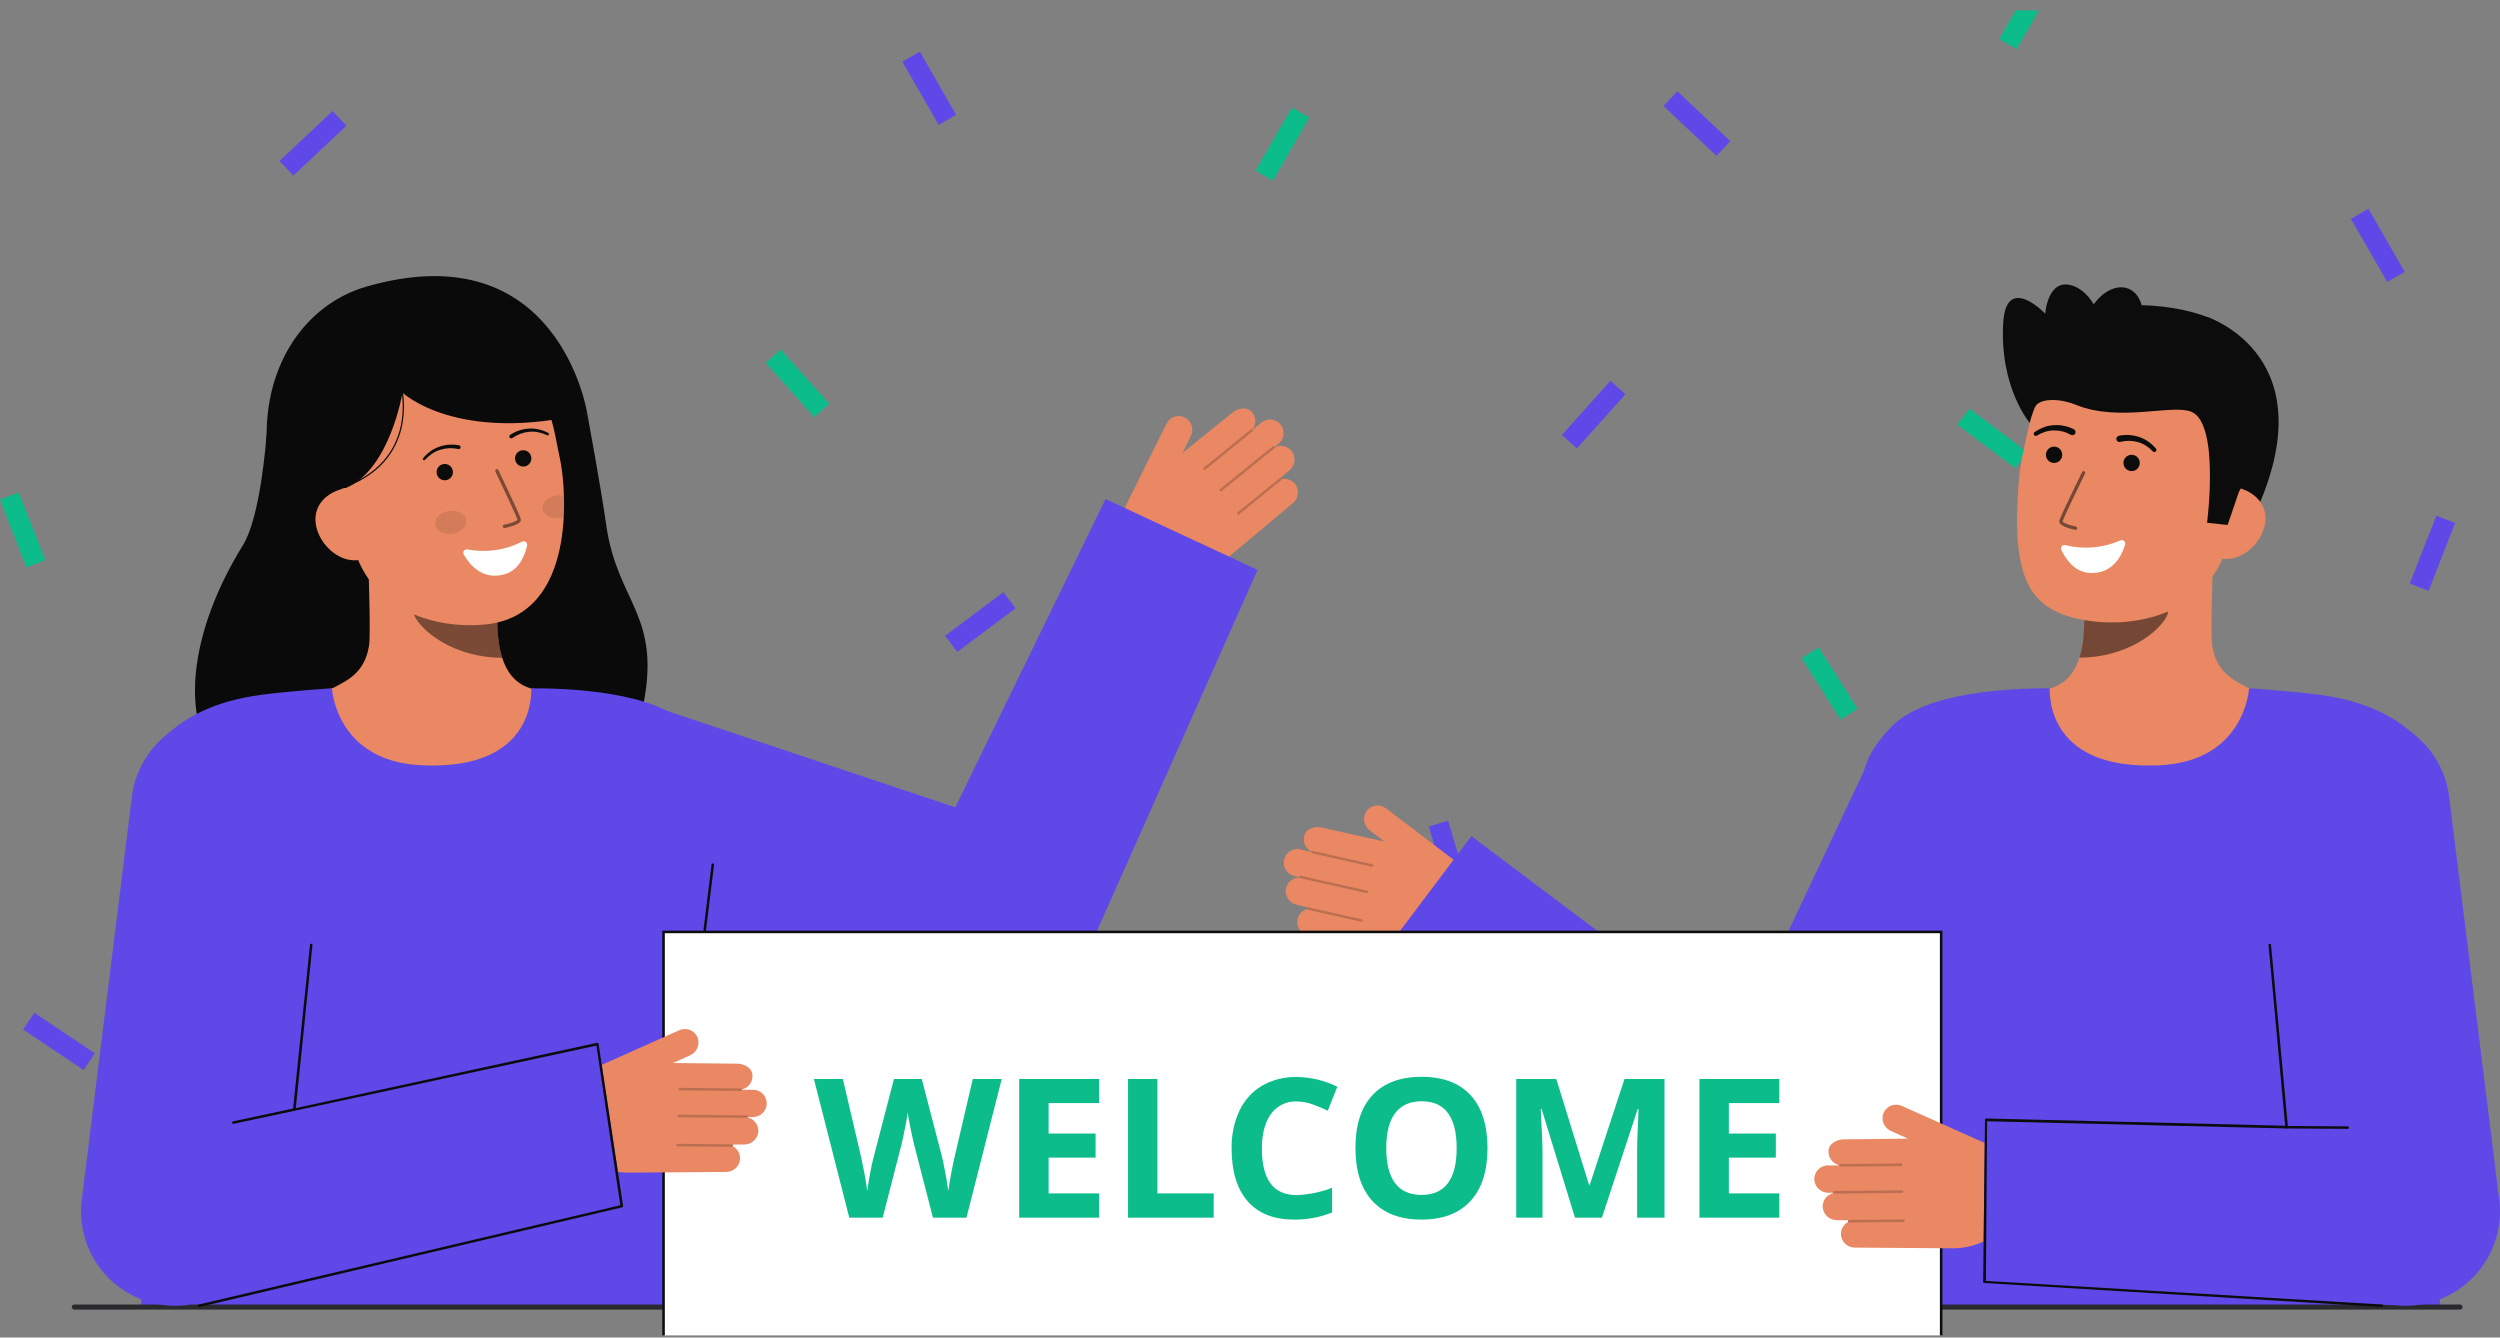 <svg width="200" height="107" viewBox="0 0 200 107" fill="none" xmlns="http://www.w3.org/2000/svg">
<rect x="0" y="0" width="200" height="107" fill="#808080" stroke="none"/>
<g clip-path="url(#clip0_83_5546)">
<path d="M194.905 41.256L192.784 46.68L194.288 47.268L196.408 41.843L194.905 41.256Z" fill="#5E48E8"/>
<path d="M62.458 27.954L61.256 29.031L65.141 33.369L66.344 32.292L62.458 27.954Z" fill="#0CBC8B"/>
<path d="M80.272 47.372L75.611 50.864L76.579 52.156L81.24 48.664L80.272 47.372Z" fill="#5E48E8"/>
<path d="M134.187 7.305L133.081 8.48L137.322 12.471L138.428 11.296L134.187 7.305Z" fill="#5E48E8"/>
<path d="M103.345 8.602L100.442 13.652L101.841 14.456L104.744 9.407L103.345 8.602Z" fill="#0CBC8B"/>
<path d="M145.497 51.783L144.132 52.644L147.24 57.57L148.605 56.709L145.497 51.783Z" fill="#0CBC8B"/>
<path d="M82.207 75.767L80.764 76.489L83.367 81.699L84.81 80.978L82.207 75.767Z" fill="#0CBC8B"/>
<path d="M61.084 62.059L59.412 67.638L60.958 68.101L62.63 62.522L61.084 62.059Z" fill="#5E48E8"/>
<path d="M162.117 79.443L157.28 82.687L158.179 84.027L163.016 80.784L162.117 79.443Z" fill="#5E48E8"/>
<path d="M162.842 -1.926L159.939 3.123L161.338 3.928L164.241 -1.122L162.842 -1.926Z" fill="#0CBC8B"/>
<path d="M1.503 39.382L0 39.97L2.12 45.395L3.623 44.807L1.503 39.382Z" fill="#0CBC8B"/>
<path d="M157.545 32.681L156.577 33.973L161.239 37.465L162.207 36.173L157.545 32.681Z" fill="#0CBC8B"/>
<path d="M26.606 8.884L22.364 12.876L23.47 14.051L27.712 10.059L26.606 8.884Z" fill="#5E48E8"/>
<path d="M73.587 4.131L72.188 4.935L75.091 9.985L76.49 9.18L73.587 4.131Z" fill="#5E48E8"/>
<path d="M16.516 67.529L13.408 72.454L14.773 73.315L17.881 68.39L16.516 67.529Z" fill="#0CBC8B"/>
<path d="M2.749 81.021L1.85 82.362L6.69 85.606L7.589 84.265L2.749 81.021Z" fill="#5E48E8"/>
<path d="M189.474 16.701L188.075 17.506L190.977 22.555L192.377 21.75L189.474 16.701Z" fill="#5E48E8"/>
<path d="M128.835 30.462L124.949 34.8L126.152 35.877L130.037 31.538L128.835 30.462Z" fill="#5E48E8"/>
<path d="M94.724 79.364L92.121 84.574L93.565 85.295L96.168 80.085L94.724 79.364Z" fill="#0CBC8B"/>
<path d="M115.848 65.655L114.302 66.119L115.975 71.698L117.52 71.234L115.848 65.655Z" fill="#5E48E8"/>
<path d="M116.368 68.839L110.868 64.657C110.747 64.566 110.608 64.5 110.46 64.465C110.313 64.429 110.159 64.425 110.01 64.452C109.86 64.48 109.718 64.538 109.593 64.623C109.467 64.708 109.36 64.818 109.28 64.947C109.138 65.189 109.091 65.475 109.148 65.749C109.206 66.024 109.363 66.267 109.589 66.433L110.769 67.329L105.766 66.212C105.212 66.078 104.446 66.269 104.337 66.9C104.279 67.14 104.304 67.393 104.408 67.617C104.512 67.841 104.69 68.023 104.911 68.134C104.908 68.139 104.906 68.144 104.905 68.149C104.904 68.153 104.904 68.158 104.905 68.162L104.05 67.955C103.892 67.917 103.727 67.915 103.568 67.948C103.408 67.982 103.258 68.051 103.129 68.15C103 68.249 102.894 68.375 102.82 68.52C102.745 68.665 102.704 68.825 102.7 68.987C102.697 69.244 102.783 69.493 102.942 69.694C103.102 69.895 103.326 70.035 103.576 70.09L103.939 70.178C103.941 70.19 103.946 70.201 103.952 70.211C103.692 70.209 103.441 70.299 103.242 70.465C103.042 70.632 102.909 70.863 102.865 71.119C102.825 71.4 102.893 71.686 103.054 71.92C103.216 72.153 103.459 72.317 103.736 72.379L104.64 72.597C104.625 72.603 104.612 72.613 104.601 72.625C104.591 72.637 104.583 72.651 104.579 72.667C104.576 72.686 104.578 72.705 104.585 72.723C104.353 72.785 104.148 72.921 104.002 73.111C103.855 73.301 103.775 73.534 103.774 73.774C103.778 74.026 103.866 74.269 104.025 74.464C104.185 74.659 104.405 74.795 104.651 74.85L112.272 76.691C113.338 76.948 114.456 76.881 115.484 76.499C116.512 76.117 117.403 75.436 118.042 74.544C118.592 73.775 118.821 72.822 118.68 71.887C118.539 70.952 118.039 70.109 117.286 69.536L116.368 68.839Z" fill="#E98862"/>
<g opacity="0.2">
<path d="M109.857 69.264C109.851 69.29 109.835 69.312 109.813 69.326C109.79 69.339 109.763 69.344 109.737 69.338L104.98 68.269C104.967 68.266 104.955 68.26 104.944 68.253C104.934 68.245 104.924 68.236 104.917 68.224C104.91 68.213 104.905 68.201 104.903 68.188C104.901 68.174 104.901 68.161 104.904 68.148C104.907 68.135 104.912 68.123 104.92 68.112C104.928 68.101 104.937 68.092 104.949 68.085C104.96 68.078 104.972 68.073 104.985 68.071C104.998 68.069 105.012 68.069 105.025 68.072L109.782 69.141C109.795 69.144 109.807 69.15 109.818 69.157C109.829 69.165 109.838 69.175 109.845 69.186C109.852 69.197 109.857 69.21 109.859 69.223C109.861 69.236 109.861 69.249 109.858 69.262L109.857 69.264Z" fill="#0C0C0C"/>
</g>
<g opacity="0.2">
<path d="M109.444 71.375C109.438 71.401 109.422 71.423 109.399 71.437C109.376 71.451 109.349 71.455 109.323 71.449L104.014 70.257C104.001 70.254 103.989 70.249 103.978 70.241C103.967 70.233 103.958 70.223 103.951 70.212C103.944 70.201 103.939 70.188 103.937 70.175C103.935 70.162 103.935 70.149 103.938 70.136C103.945 70.11 103.961 70.088 103.984 70.074C104.006 70.059 104.033 70.055 104.059 70.059L109.368 71.252C109.381 71.255 109.393 71.26 109.404 71.268C109.415 71.275 109.424 71.285 109.431 71.296C109.438 71.308 109.443 71.32 109.445 71.333C109.448 71.347 109.447 71.36 109.444 71.373V71.375Z" fill="#0C0C0C"/>
</g>
<g opacity="0.2">
<path d="M109.01 73.664C109.003 73.69 108.987 73.712 108.965 73.726C108.942 73.739 108.915 73.744 108.89 73.738L104.655 72.787C104.629 72.781 104.606 72.765 104.592 72.743C104.578 72.72 104.573 72.693 104.579 72.667C104.584 72.641 104.6 72.618 104.623 72.603C104.646 72.589 104.673 72.584 104.699 72.59L108.934 73.541C108.947 73.544 108.959 73.549 108.97 73.557C108.981 73.565 108.99 73.575 108.997 73.586C109.005 73.597 109.009 73.61 109.012 73.623C109.014 73.636 109.013 73.649 109.01 73.662L109.01 73.664Z" fill="#0C0C0C"/>
</g>
<path d="M90.252 40.078L93.323 33.888C93.391 33.752 93.486 33.632 93.603 33.534C93.719 33.437 93.855 33.365 94.001 33.323C94.147 33.281 94.3 33.27 94.45 33.29C94.6 33.311 94.745 33.362 94.874 33.442C95.109 33.596 95.278 33.831 95.349 34.102C95.42 34.374 95.387 34.662 95.258 34.911L94.599 36.238L98.585 33.015C99.022 32.649 99.793 32.48 100.171 32.997C100.33 33.186 100.419 33.424 100.425 33.671C100.432 33.918 100.354 34.16 100.205 34.357C100.209 34.361 100.213 34.364 100.217 34.368C100.219 34.372 100.221 34.376 100.223 34.379L100.897 33.815C101.022 33.71 101.168 33.635 101.326 33.594C101.484 33.553 101.649 33.548 101.808 33.58C101.968 33.611 102.119 33.677 102.25 33.774C102.381 33.871 102.489 33.995 102.565 34.139C102.681 34.368 102.715 34.629 102.661 34.88C102.608 35.131 102.47 35.356 102.27 35.517L101.983 35.757C101.986 35.769 101.987 35.781 101.986 35.792C102.218 35.675 102.483 35.644 102.735 35.704C102.988 35.765 103.21 35.913 103.363 36.123C103.524 36.357 103.59 36.643 103.549 36.924C103.508 37.205 103.362 37.46 103.141 37.639L102.429 38.235C102.445 38.234 102.461 38.236 102.476 38.242C102.491 38.249 102.504 38.258 102.515 38.27C102.526 38.286 102.533 38.304 102.535 38.323C102.77 38.276 103.014 38.307 103.23 38.412C103.445 38.517 103.62 38.69 103.728 38.904C103.837 39.132 103.865 39.389 103.809 39.635C103.753 39.88 103.616 40.1 103.42 40.258L97.41 45.292C96.569 45.996 95.537 46.434 94.447 46.548C93.356 46.661 92.256 46.447 91.287 45.932C90.453 45.488 89.824 44.735 89.535 43.835C89.246 42.935 89.32 41.957 89.74 41.11L90.252 40.078Z" fill="#E98862"/>
<g opacity="0.2">
<path d="M96.274 37.566C96.291 37.587 96.316 37.599 96.342 37.602C96.369 37.604 96.395 37.596 96.416 37.58L100.203 34.509C100.224 34.492 100.237 34.468 100.24 34.441C100.243 34.415 100.235 34.388 100.218 34.367C100.201 34.347 100.177 34.333 100.15 34.331C100.123 34.328 100.097 34.336 100.076 34.353L96.289 37.423C96.268 37.44 96.255 37.464 96.252 37.49C96.249 37.517 96.257 37.543 96.274 37.564L96.274 37.566Z" fill="#0C0C0C"/>
</g>
<g opacity="0.2">
<path d="M97.582 39.274C97.6 39.295 97.624 39.307 97.65 39.31C97.677 39.312 97.703 39.304 97.724 39.287L101.951 35.861C101.971 35.844 101.984 35.82 101.987 35.793C101.99 35.767 101.982 35.74 101.965 35.72C101.948 35.7 101.924 35.687 101.898 35.684C101.871 35.682 101.845 35.689 101.824 35.705L97.596 39.13C97.575 39.147 97.562 39.172 97.559 39.198C97.556 39.224 97.564 39.251 97.581 39.272L97.582 39.274Z" fill="#0C0C0C"/>
</g>
<g opacity="0.2">
<path d="M98.988 41.132C99.005 41.152 99.03 41.165 99.056 41.167C99.083 41.17 99.109 41.162 99.13 41.145L102.501 38.412C102.522 38.395 102.535 38.371 102.538 38.344C102.541 38.318 102.533 38.291 102.516 38.27C102.499 38.249 102.475 38.236 102.448 38.233C102.422 38.231 102.395 38.239 102.374 38.255L99.002 40.988C98.981 41.005 98.968 41.029 98.965 41.056C98.962 41.082 98.97 41.109 98.987 41.13L98.988 41.132Z" fill="#0C0C0C"/>
</g>
<path d="M21.325 34.77C21.325 34.77 20.891 41.27 19.429 43.627C15.22 50.415 14 58.052 18.216 62.042C22.431 66.031 49.319 66.087 51.355 56.91C53.07 49.184 49.39 48.354 48.495 41.981C48.09 39.097 46.975 33.051 46.975 33.051" fill="#0A0A0A"/>
<path d="M44.397 55.565C44.35 55.559 43.835 64.105 33.907 63.36C27.034 62.845 24.584 55.552 24.426 55.552C25.167 55.395 26.415 55.166 26.744 54.99C27.826 54.409 29.165 53.803 29.514 51.702C29.716 50.491 29.374 44.293 29.479 43.067L40.029 45.423C39.882 48.011 38.85 54.012 42.466 55.074C43.068 55.25 43.716 55.411 44.397 55.565Z" fill="#E98862"/>
<path opacity="0.5" d="M40.177 52.622C40.012 52.089 39.906 51.54 39.86 50.984C39.744 49.716 39.767 48.439 39.929 47.176C37.785 46.887 35.765 46.002 34.098 44.621C33.903 45.345 32.825 48.506 33.123 49.194C33.687 50.494 36.336 52.622 40.177 52.622Z" fill="#0C0C0C"/>
<path d="M38.813 49.959C34.653 50.363 29.272 48.698 28.157 43.159L27.151 38.161C26.036 32.622 28.042 27.546 33.257 26.496C38.472 25.447 43.274 29.152 44.389 34.691L44.835 36.904C45.262 39.03 46.234 49.241 38.813 49.959Z" fill="#E98862"/>
<path opacity="0.1" d="M36.169 42.701C36.853 42.619 37.36 42.146 37.3 41.644C37.24 41.142 36.636 40.801 35.952 40.883C35.267 40.964 34.761 41.438 34.821 41.94C34.881 42.442 35.484 42.782 36.169 42.701Z" fill="#0C0C0C"/>
<path opacity="0.1" d="M43.402 40.694C43.462 41.195 44.067 41.535 44.751 41.455C44.87 41.44 44.986 41.414 45.099 41.376C45.131 40.778 45.133 40.203 45.115 39.67C44.925 39.623 44.728 39.611 44.533 39.636C43.849 39.717 43.343 40.19 43.402 40.694Z" fill="#0C0C0C"/>
<path opacity="0.5" d="M40.377 42.243C40.381 42.243 40.384 42.242 40.388 42.242C40.599 42.197 40.808 42.142 41.013 42.075C41.319 41.972 41.719 41.804 41.664 41.527C41.601 41.211 40.05 37.98 39.874 37.613C39.867 37.596 39.857 37.582 39.843 37.569C39.83 37.557 39.815 37.547 39.798 37.541C39.781 37.535 39.763 37.532 39.745 37.532C39.727 37.533 39.709 37.538 39.693 37.546C39.677 37.553 39.662 37.564 39.65 37.578C39.638 37.592 39.629 37.607 39.623 37.624C39.618 37.642 39.616 37.66 39.617 37.678C39.619 37.696 39.624 37.713 39.632 37.729C40.293 39.105 41.358 41.368 41.401 41.58C41.367 41.679 40.859 41.873 40.335 41.979C40.318 41.981 40.301 41.988 40.286 41.997C40.271 42.006 40.258 42.018 40.248 42.032C40.237 42.047 40.23 42.063 40.226 42.08C40.222 42.097 40.221 42.115 40.224 42.133C40.227 42.15 40.233 42.166 40.242 42.181C40.252 42.197 40.264 42.209 40.278 42.22C40.292 42.23 40.308 42.238 40.325 42.242C40.343 42.246 40.36 42.246 40.378 42.243L40.377 42.243Z" fill="#0C0C0C"/>
<path d="M22.99 39.955L27.665 39.042C31.197 37.565 32.199 31.41 32.199 31.41C32.199 31.41 36.558 35.561 46.976 33.051C46.976 33.051 44.713 18.508 29.33 22.923C24.37 24.346 20.857 29.402 21.38 36.098C21.746 40.79 22.99 39.955 22.99 39.955Z" fill="#0A0A0A"/>
<path d="M28.821 44.781C27.236 45.1 25.61 43.663 25.29 42.078C24.971 40.493 26.08 39.36 27.665 39.041L28.695 39.939L30.183 44.507L28.821 44.781Z" fill="#E98862"/>
<path d="M40.998 35.036C41.394 34.756 41.858 34.586 42.342 34.542C42.585 34.519 42.83 34.533 43.069 34.583C43.31 34.632 43.544 34.711 43.765 34.818L43.772 34.822C43.797 34.832 43.825 34.833 43.85 34.824C43.875 34.815 43.895 34.796 43.907 34.771C43.918 34.747 43.919 34.719 43.911 34.694C43.902 34.669 43.884 34.648 43.86 34.636C43.625 34.512 43.376 34.418 43.118 34.357C42.858 34.294 42.59 34.27 42.324 34.286C41.783 34.316 41.261 34.49 40.811 34.791C40.794 34.802 40.779 34.816 40.768 34.833C40.757 34.85 40.749 34.869 40.746 34.889C40.742 34.909 40.742 34.93 40.746 34.95C40.75 34.969 40.758 34.988 40.77 35.005C40.781 35.022 40.796 35.036 40.813 35.047C40.83 35.058 40.849 35.066 40.868 35.07C40.888 35.073 40.909 35.073 40.929 35.069C40.949 35.065 40.967 35.057 40.984 35.045L40.988 35.043L40.998 35.036Z" fill="#0C0C0C"/>
<path d="M36.727 35.627C36.196 35.521 35.646 35.56 35.135 35.739C34.883 35.826 34.645 35.95 34.429 36.108C34.215 36.264 34.02 36.446 33.851 36.65C33.834 36.67 33.825 36.696 33.827 36.723C33.829 36.749 33.841 36.774 33.86 36.792C33.88 36.81 33.906 36.819 33.932 36.819C33.959 36.818 33.984 36.807 34.003 36.788L34.008 36.782C34.171 36.598 34.357 36.436 34.561 36.298C34.763 36.16 34.984 36.054 35.217 35.983C35.681 35.837 36.175 35.817 36.648 35.924L36.66 35.927C36.7 35.937 36.742 35.93 36.776 35.909C36.811 35.888 36.837 35.853 36.846 35.814C36.856 35.774 36.849 35.732 36.828 35.697C36.807 35.662 36.772 35.637 36.733 35.627L36.727 35.627Z" fill="#0C0C0C"/>
<path d="M27.669 38.965C30.812 37.795 31.855 35.625 32.176 34.009C32.384 32.932 32.364 31.823 32.119 30.754L32.021 30.781C32.263 31.836 32.282 32.931 32.076 33.993C31.759 35.582 30.731 37.718 27.633 38.871L27.669 38.965Z" fill="#0C0C0C"/>
<path d="M52.482 56.581L82.326 66.557L73.564 70.452L88.445 39.924L100.606 45.592L86.8 76.62C86.101 78.189 84.862 79.454 83.308 80.185C81.753 80.915 79.988 81.062 78.334 80.599L78.037 80.515L47.742 72.009L52.482 56.581Z" fill="#5E48E8"/>
<path d="M33.722 61.223C26.844 60.899 26.555 55.062 26.555 55.062C26.555 55.062 23.147 55.282 20.881 55.588C17.173 56.09 14.726 57.348 12.779 59.295C10.967 61.106 9.865 63.066 11.032 75.578C11.877 84.637 11.282 104.564 11.282 104.564H53.194C53.194 104.564 56.121 75.775 56.468 71.698C57.13 63.913 59.001 62.194 55.21 58.184C52.462 55.275 45.365 55.062 42.509 55.062C42.462 55.062 43.089 61.665 33.722 61.223Z" fill="#5E48E8"/>
<path d="M41.772 43.335C40.42 44.022 38.878 44.239 37.39 43.953C37.338 43.943 37.285 43.948 37.236 43.968C37.187 43.987 37.145 44.02 37.114 44.062C37.084 44.105 37.066 44.155 37.063 44.208C37.06 44.26 37.071 44.312 37.097 44.358C37.541 45.14 38.593 46.476 40.399 45.932C41.565 45.58 42.006 44.38 42.17 43.638C42.181 43.587 42.177 43.533 42.159 43.484C42.141 43.435 42.109 43.392 42.067 43.36C42.025 43.328 41.975 43.309 41.923 43.304C41.871 43.3 41.818 43.311 41.772 43.335Z" fill="white"/>
<path d="M41.856 37.325C42.217 37.325 42.509 37.032 42.509 36.672C42.509 36.311 42.217 36.019 41.856 36.019C41.495 36.019 41.203 36.311 41.203 36.672C41.203 37.032 41.495 37.325 41.856 37.325Z" fill="#0C0C0C"/>
<path d="M35.581 38.423C35.942 38.423 36.234 38.131 36.234 37.77C36.234 37.409 35.942 37.117 35.581 37.117C35.22 37.117 34.928 37.409 34.928 37.77C34.928 38.131 35.22 38.423 35.581 38.423Z" fill="#0C0C0C"/>
<path d="M56.375 74.534C56.37 74.534 56.366 74.534 56.362 74.534C56.336 74.531 56.311 74.517 56.295 74.496C56.279 74.475 56.271 74.448 56.274 74.422L56.923 69.161C56.925 69.147 56.929 69.135 56.935 69.123C56.942 69.111 56.95 69.101 56.961 69.093C56.971 69.085 56.983 69.079 56.996 69.076C57.009 69.072 57.023 69.071 57.036 69.073C57.049 69.075 57.062 69.079 57.073 69.085C57.085 69.092 57.095 69.101 57.103 69.111C57.111 69.122 57.117 69.134 57.121 69.146C57.124 69.159 57.125 69.173 57.124 69.186L56.475 74.447C56.471 74.471 56.459 74.493 56.441 74.509C56.423 74.525 56.399 74.534 56.375 74.534Z" fill="#0C0C0C"/>
<path d="M162.464 33.939C162.464 33.939 159.964 31.131 160.254 25.873C160.479 21.802 163.619 25.095 163.619 25.095C163.619 25.095 163.809 22.165 165.832 22.862C167.854 23.56 168.422 26.791 168.422 26.791" fill="#0C0C0C"/>
<path d="M176.515 25.339C176.515 25.339 186.613 28.502 180.096 41.741L179.171 41.62L177.292 41.374" fill="#0C0C0C"/>
<path d="M162.15 55.544C162.196 55.537 162.709 64.055 172.604 63.313C179.455 62.799 181.897 55.532 182.054 55.532C181.315 55.374 180.072 55.146 179.744 54.971C178.665 54.392 177.33 53.788 176.983 51.694C176.782 50.486 177.122 44.31 177.018 43.088L166.502 45.435C166.65 48.015 167.678 53.996 164.073 55.054C163.474 55.23 162.827 55.391 162.15 55.544Z" fill="#E98862"/>
<path opacity="0.52" d="M166.355 52.61C166.52 52.08 166.626 51.532 166.671 50.978C166.787 49.714 166.764 48.441 166.603 47.182C168.74 46.894 170.753 46.012 172.414 44.636C172.609 45.358 173.683 48.508 173.386 49.194C172.824 50.489 170.183 52.61 166.355 52.61Z" fill="#0C0C0C"/>
<path d="M167.616 49.726C171.757 50.172 177.138 48.572 178.31 43.063L179.366 38.093C180.537 32.586 178.594 27.504 173.407 26.402C168.22 25.299 163.395 28.941 162.224 34.449L161.756 36.649C161.608 37.408 161.513 38.175 161.47 38.947C161.341 40.984 161.153 44.084 162.093 46.393C162.981 48.574 164.97 49.441 167.616 49.726Z" fill="#E98862"/>
<path d="M164.327 37.036C164.687 37.036 164.98 36.743 164.98 36.383C164.98 36.022 164.687 35.73 164.327 35.73C163.966 35.73 163.674 36.022 163.674 36.383C163.674 36.743 163.966 37.036 164.327 37.036Z" fill="#0C0C0C"/>
<path d="M170.529 37.689C170.89 37.689 171.182 37.396 171.182 37.036C171.182 36.675 170.89 36.383 170.529 36.383C170.168 36.383 169.876 36.675 169.876 37.036C169.876 37.396 170.168 37.689 170.529 37.689Z" fill="#0C0C0C"/>
<path d="M177.631 44.673C179.207 45.008 180.843 43.594 181.178 42.017C181.514 40.441 180.42 39.301 178.844 38.965L177.808 39.849L176.276 44.385L177.631 44.673Z" fill="#E98862"/>
<path d="M176.566 41.821C176.566 41.821 177.59 33.9 175.317 32.945C173.804 32.309 169.53 33.785 166.12 32.402C164.628 31.797 163.079 31.888 162.783 32.591C162.666 32.869 162.531 28.508 165.59 25.829C168.025 23.696 174.495 24.246 177.209 25.646C184.724 29.521 179.103 39.375 179.103 39.375L178.21 41.997L176.566 41.821Z" fill="#0C0C0C"/>
<g opacity="0.52">
<path d="M166.026 42.388L166.015 42.386C165.507 42.279 164.667 42.043 164.746 41.663C164.812 41.349 166.388 38.129 166.568 37.763C166.583 37.732 166.61 37.708 166.644 37.696C166.677 37.685 166.713 37.687 166.745 37.703C166.776 37.718 166.8 37.745 166.812 37.779C166.823 37.812 166.821 37.848 166.805 37.88C166.106 39.305 165.05 41.504 165.005 41.718C165.036 41.819 165.543 42.017 166.069 42.127C166.102 42.134 166.131 42.154 166.15 42.182C166.169 42.21 166.177 42.245 166.171 42.278C166.165 42.311 166.147 42.341 166.12 42.362C166.093 42.382 166.059 42.391 166.026 42.388Z" fill="#0C0C0C"/>
</g>
<path d="M165.908 34.34C165.409 34.088 164.851 33.975 164.293 34.014C164.019 34.031 163.749 34.089 163.492 34.187C163.238 34.282 162.997 34.409 162.774 34.564C162.737 34.588 162.711 34.625 162.701 34.668C162.691 34.711 162.698 34.756 162.721 34.794C162.745 34.831 162.781 34.858 162.824 34.869C162.867 34.879 162.912 34.873 162.95 34.85L162.962 34.843C163.166 34.717 163.385 34.617 163.614 34.545C163.839 34.473 164.075 34.435 164.312 34.434C164.78 34.427 165.241 34.544 165.65 34.773L165.665 34.782C165.694 34.799 165.726 34.81 165.758 34.815C165.791 34.82 165.825 34.818 165.857 34.81C165.889 34.801 165.92 34.787 165.946 34.767C165.973 34.747 165.995 34.721 166.012 34.693C166.029 34.664 166.04 34.632 166.044 34.599C166.049 34.566 166.047 34.533 166.038 34.501C166.03 34.468 166.015 34.438 165.995 34.412C165.975 34.385 165.949 34.363 165.921 34.347L165.908 34.34Z" fill="#0C0C0C"/>
<path d="M169.642 35.349C170.096 35.233 170.572 35.238 171.023 35.365C171.252 35.428 171.469 35.524 171.669 35.652C171.871 35.78 172.057 35.933 172.222 36.108L172.231 36.117C172.262 36.147 172.304 36.164 172.347 36.164C172.39 36.165 172.432 36.148 172.463 36.118C172.495 36.089 172.514 36.048 172.516 36.005C172.518 35.961 172.503 35.919 172.475 35.886C172.3 35.679 172.1 35.494 171.879 35.337C171.655 35.177 171.409 35.051 171.149 34.964C170.619 34.783 170.051 34.748 169.504 34.863C169.471 34.87 169.441 34.884 169.414 34.903C169.386 34.922 169.363 34.946 169.345 34.974C169.309 35.03 169.297 35.098 169.311 35.164C169.325 35.229 169.365 35.286 169.421 35.322C169.478 35.358 169.546 35.371 169.611 35.356L169.624 35.353L169.642 35.349Z" fill="#0C0C0C"/>
<path d="M165.227 43.609C166.697 43.977 168.249 43.844 169.636 43.231C169.684 43.21 169.737 43.203 169.789 43.211C169.84 43.219 169.889 43.242 169.928 43.276C169.968 43.311 169.996 43.356 170.011 43.406C170.026 43.457 170.026 43.51 170.012 43.56C169.754 44.422 169.027 45.961 167.145 45.834C165.93 45.752 165.232 44.681 164.906 43.995C164.883 43.947 164.875 43.894 164.881 43.842C164.888 43.789 164.909 43.74 164.943 43.7C164.977 43.659 165.021 43.629 165.072 43.613C165.122 43.597 165.176 43.596 165.227 43.609Z" fill="white"/>
<path d="M171.063 26.958C171.766 25.308 171.427 23.583 170.306 23.106C169.185 22.628 167.707 23.579 167.004 25.228C166.301 26.878 166.64 28.603 167.761 29.08C168.882 29.558 170.36 28.607 171.063 26.958Z" fill="#0C0C0C"/>
<path d="M172.758 61.223C179.636 60.899 179.925 55.062 179.925 55.062C179.925 55.062 183.333 55.282 185.599 55.588C189.308 56.09 191.755 57.348 193.702 59.295C195.513 61.106 196.616 63.066 195.449 75.578C194.604 84.637 195.198 104.564 195.198 104.564H153.286C153.286 104.564 150.36 75.776 150.013 71.698C149.35 63.913 147.48 62.194 151.27 58.184C154.019 55.275 161.115 55.062 163.971 55.062C164.018 55.062 163.392 61.665 172.758 61.223Z" fill="#5E48E8"/>
<path d="M149.914 59.987L139.077 82.96L117.708 66.89L109.22 78.176L137.517 99.455C137.77 99.644 138.034 99.816 138.309 99.972C139.117 100.425 140.007 100.714 140.927 100.823C141.848 100.932 142.781 100.859 143.673 100.608C144.565 100.356 145.398 99.932 146.126 99.358C146.854 98.784 147.462 98.073 147.915 97.264L148.038 97.046L164.57 67.537L149.914 59.987Z" fill="#5E48E8"/>
<path d="M196.807 104.766H5.941C5.887 104.766 5.836 104.744 5.798 104.707C5.76 104.669 5.739 104.617 5.739 104.564C5.739 104.51 5.76 104.459 5.798 104.421C5.836 104.383 5.887 104.362 5.941 104.362H196.807C196.86 104.362 196.911 104.383 196.949 104.421C196.987 104.459 197.008 104.51 197.008 104.564C197.008 104.617 196.987 104.669 196.949 104.707C196.911 104.744 196.86 104.766 196.807 104.766Z" fill="#292A2E"/>
<path d="M155.292 74.556H53.085V109.492H155.292V74.556Z" fill="white"/>
<path d="M155.393 109.594H52.984V74.455H155.393V109.594ZM53.186 109.392H155.191V74.657H53.186V109.392Z" fill="#0C0C0C"/>
<path d="M48.038 85.234L54.347 82.416C54.486 82.354 54.636 82.322 54.788 82.321C54.939 82.32 55.09 82.351 55.229 82.412C55.368 82.472 55.493 82.561 55.596 82.672C55.699 82.784 55.778 82.916 55.827 83.059C55.91 83.327 55.89 83.616 55.772 83.871C55.654 84.125 55.445 84.326 55.187 84.435L53.834 85.041L58.961 85.094C59.531 85.089 60.233 85.449 60.195 86.089C60.197 86.336 60.115 86.576 59.962 86.771C59.81 86.965 59.596 87.102 59.355 87.159C59.357 87.165 59.358 87.17 59.358 87.176C59.357 87.18 59.356 87.184 59.355 87.188L60.234 87.182C60.397 87.181 60.558 87.216 60.705 87.285C60.853 87.354 60.983 87.455 61.086 87.581C61.19 87.706 61.264 87.853 61.303 88.011C61.343 88.169 61.346 88.334 61.314 88.493C61.258 88.743 61.118 88.967 60.917 89.126C60.715 89.285 60.466 89.371 60.209 89.368L59.835 89.37C59.83 89.381 59.824 89.391 59.815 89.4C60.068 89.456 60.293 89.601 60.449 89.809C60.605 90.016 60.682 90.272 60.667 90.531C60.642 90.814 60.511 91.077 60.3 91.268C60.09 91.458 59.815 91.563 59.531 91.56L58.602 91.567C58.615 91.576 58.626 91.588 58.633 91.602C58.641 91.616 58.645 91.631 58.645 91.647C58.645 91.666 58.638 91.685 58.627 91.7C58.839 91.814 59.007 91.993 59.106 92.211C59.206 92.43 59.231 92.674 59.177 92.908C59.116 93.153 58.975 93.369 58.775 93.523C58.576 93.677 58.33 93.759 58.078 93.756L50.239 93.811C49.142 93.819 48.068 93.499 47.154 92.893C46.24 92.286 45.529 91.421 45.11 90.407C44.749 89.533 44.743 88.553 45.093 87.674C45.444 86.796 46.123 86.089 46.986 85.703L48.038 85.234Z" fill="#E98862"/>
<g opacity="0.2">
<path d="M54.281 87.131C54.281 87.158 54.292 87.183 54.311 87.202C54.33 87.22 54.355 87.231 54.382 87.231L59.257 87.275C59.284 87.275 59.309 87.264 59.329 87.246C59.348 87.227 59.358 87.201 59.359 87.175C59.359 87.148 59.349 87.122 59.33 87.103C59.311 87.084 59.285 87.073 59.259 87.073L54.383 87.029C54.357 87.029 54.331 87.039 54.312 87.058C54.293 87.077 54.283 87.103 54.283 87.13L54.281 87.131Z" fill="#0C0C0C"/>
</g>
<g opacity="0.2">
<path d="M54.202 89.282C54.202 89.308 54.213 89.334 54.232 89.352C54.251 89.371 54.276 89.381 54.303 89.381L59.744 89.43C59.77 89.43 59.796 89.42 59.815 89.401C59.834 89.382 59.844 89.356 59.844 89.329C59.844 89.303 59.833 89.278 59.814 89.259C59.795 89.24 59.77 89.229 59.744 89.228L54.303 89.179C54.289 89.179 54.276 89.182 54.264 89.187C54.252 89.192 54.24 89.199 54.231 89.209C54.221 89.218 54.214 89.229 54.209 89.242C54.204 89.254 54.201 89.267 54.201 89.28L54.202 89.282Z" fill="#0C0C0C"/>
</g>
<g opacity="0.2">
<path d="M54.103 91.609C54.104 91.635 54.114 91.66 54.133 91.679C54.152 91.698 54.178 91.708 54.204 91.708L58.544 91.747C58.571 91.748 58.597 91.737 58.616 91.718C58.635 91.7 58.646 91.674 58.646 91.647C58.646 91.621 58.636 91.595 58.617 91.576C58.598 91.557 58.573 91.546 58.546 91.546L54.206 91.506C54.179 91.506 54.154 91.517 54.135 91.536C54.116 91.555 54.105 91.581 54.105 91.607L54.103 91.609Z" fill="#0C0C0C"/>
</g>
<path d="M49.844 96.467L14.864 104.419C13.702 104.545 12.526 104.401 11.43 103.997C10.333 103.592 9.345 102.94 8.542 102.089C7.74 101.239 7.146 100.215 6.806 99.096C6.467 97.978 6.391 96.796 6.585 95.643L10.588 63.445C10.921 61.466 12.026 59.701 13.661 58.537C15.295 57.373 17.325 56.907 19.304 57.239C21.282 57.572 23.048 58.678 24.211 60.312C25.375 61.947 25.842 63.977 25.509 65.955L23.581 89.001L47.884 83.501L49.844 96.467Z" fill="#5E48E8"/>
<path d="M18.663 89.907C18.638 89.907 18.614 89.897 18.595 89.88C18.577 89.862 18.566 89.839 18.564 89.814C18.562 89.788 18.57 89.763 18.585 89.743C18.601 89.724 18.624 89.71 18.649 89.707L23.523 88.666C23.536 88.664 23.55 88.664 23.562 88.667C23.576 88.67 23.588 88.676 23.598 88.684C23.609 88.692 23.618 88.702 23.625 88.713C23.631 88.725 23.636 88.737 23.638 88.751C23.642 88.777 23.635 88.804 23.619 88.825C23.603 88.847 23.579 88.861 23.553 88.865L18.679 89.906C18.674 89.907 18.669 89.907 18.663 89.907Z" fill="#0C0C0C"/>
<path d="M15.914 104.564C15.887 104.566 15.861 104.557 15.84 104.539C15.82 104.521 15.808 104.496 15.806 104.47C15.804 104.443 15.813 104.417 15.831 104.396C15.849 104.376 15.874 104.364 15.9 104.362L49.624 96.419L47.713 83.649L23.556 88.864C23.54 88.866 23.524 88.864 23.509 88.859C23.494 88.854 23.481 88.845 23.47 88.834C23.459 88.823 23.451 88.809 23.446 88.794C23.441 88.779 23.44 88.763 23.443 88.747L24.798 75.579C24.8 75.566 24.805 75.554 24.812 75.542C24.819 75.531 24.828 75.521 24.839 75.513C24.849 75.506 24.862 75.5 24.875 75.498C24.888 75.495 24.901 75.494 24.914 75.497C24.941 75.501 24.964 75.516 24.98 75.538C24.995 75.559 25.001 75.587 24.997 75.613L23.665 88.646L47.76 83.427C47.773 83.423 47.787 83.422 47.8 83.424C47.814 83.425 47.826 83.43 47.838 83.437C47.85 83.443 47.86 83.453 47.868 83.463C47.876 83.474 47.882 83.486 47.885 83.499L49.845 96.466C49.851 96.491 49.847 96.518 49.834 96.541C49.82 96.564 49.799 96.58 49.773 96.587L15.927 104.563C15.922 104.564 15.918 104.564 15.914 104.564Z" fill="#0C0C0C"/>
<path d="M158.442 91.286L152.133 88.468C151.994 88.406 151.844 88.374 151.693 88.373C151.541 88.372 151.39 88.403 151.251 88.464C151.112 88.524 150.987 88.613 150.884 88.725C150.781 88.836 150.702 88.968 150.653 89.112C150.57 89.379 150.59 89.669 150.708 89.923C150.826 90.177 151.035 90.379 151.293 90.488L152.646 91.093L147.519 91.146C146.949 91.141 146.247 91.501 146.285 92.141C146.283 92.388 146.365 92.629 146.518 92.823C146.67 93.017 146.884 93.154 147.125 93.212C147.123 93.217 147.123 93.222 147.122 93.228C147.123 93.232 147.124 93.236 147.125 93.24L146.246 93.234C146.083 93.233 145.922 93.268 145.775 93.337C145.628 93.406 145.497 93.507 145.394 93.633C145.29 93.758 145.216 93.905 145.177 94.063C145.137 94.221 145.134 94.386 145.166 94.545C145.222 94.796 145.362 95.019 145.564 95.178C145.765 95.337 146.014 95.423 146.271 95.42L146.645 95.422C146.65 95.433 146.657 95.443 146.665 95.452C146.412 95.509 146.187 95.654 146.031 95.861C145.875 96.068 145.798 96.324 145.814 96.583C145.839 96.866 145.97 97.129 146.18 97.32C146.391 97.511 146.665 97.615 146.949 97.612L147.879 97.619C147.866 97.628 147.855 97.64 147.847 97.654C147.84 97.668 147.835 97.683 147.835 97.699C147.836 97.719 147.842 97.737 147.853 97.752C147.642 97.866 147.473 98.045 147.374 98.264C147.274 98.482 147.25 98.727 147.303 98.96C147.364 99.205 147.506 99.421 147.705 99.575C147.905 99.729 148.15 99.811 148.402 99.808L156.242 99.864C157.339 99.871 158.413 99.552 159.326 98.945C160.24 98.338 160.952 97.473 161.37 96.459C161.731 95.585 161.737 94.605 161.387 93.726C161.037 92.848 160.358 92.141 159.494 91.755L158.442 91.286Z" fill="#E98862"/>
<g opacity="0.2">
<path d="M152.199 93.183C152.199 93.21 152.188 93.235 152.169 93.254C152.15 93.273 152.125 93.283 152.098 93.283L147.223 93.327C147.21 93.327 147.197 93.324 147.184 93.319C147.172 93.314 147.161 93.307 147.152 93.298C147.142 93.289 147.135 93.278 147.129 93.265C147.124 93.253 147.121 93.24 147.121 93.227C147.121 93.214 147.124 93.2 147.129 93.188C147.134 93.176 147.141 93.165 147.15 93.155C147.16 93.146 147.171 93.138 147.183 93.133C147.195 93.128 147.208 93.125 147.221 93.125L152.097 93.081C152.123 93.081 152.149 93.092 152.168 93.111C152.187 93.129 152.198 93.155 152.198 93.182L152.199 93.183Z" fill="#0C0C0C"/>
</g>
<g opacity="0.2">
<path d="M152.278 95.334C152.278 95.36 152.267 95.385 152.248 95.404C152.23 95.423 152.204 95.433 152.178 95.433L146.737 95.483C146.71 95.483 146.685 95.472 146.666 95.453C146.647 95.434 146.636 95.408 146.636 95.382C146.637 95.355 146.648 95.33 146.667 95.311C146.685 95.293 146.711 95.282 146.737 95.281L152.178 95.232C152.205 95.232 152.23 95.242 152.249 95.261C152.268 95.28 152.279 95.306 152.279 95.333L152.278 95.334Z" fill="#0C0C0C"/>
</g>
<g opacity="0.2">
<path d="M152.377 97.661C152.377 97.687 152.366 97.713 152.347 97.731C152.328 97.75 152.303 97.76 152.276 97.76L147.936 97.799C147.923 97.8 147.91 97.797 147.897 97.792C147.885 97.787 147.874 97.78 147.864 97.771C147.855 97.761 147.847 97.75 147.842 97.738C147.837 97.726 147.834 97.713 147.834 97.7C147.834 97.686 147.837 97.673 147.842 97.661C147.847 97.649 147.854 97.637 147.863 97.628C147.872 97.618 147.883 97.611 147.896 97.606C147.908 97.601 147.921 97.598 147.934 97.598L152.274 97.559C152.301 97.559 152.327 97.569 152.346 97.588C152.365 97.607 152.375 97.633 152.375 97.659L152.377 97.661Z" fill="#0C0C0C"/>
</g>
<path d="M158.654 102.519L191.616 104.419C192.778 104.545 193.954 104.401 195.05 103.997C196.147 103.592 197.135 102.94 197.938 102.089C198.74 101.239 199.334 100.215 199.674 99.096C200.013 97.978 200.089 96.796 199.895 95.643L195.893 63.444C195.728 62.464 195.372 61.526 194.845 60.684C194.318 59.842 193.63 59.112 192.82 58.536C192.011 57.96 191.096 57.549 190.128 57.326C189.16 57.103 188.157 57.074 187.177 57.238C186.197 57.403 185.26 57.76 184.418 58.287C183.576 58.814 182.846 59.502 182.269 60.311C181.693 61.12 181.282 62.035 181.059 63.004C180.837 63.972 180.807 64.975 180.972 65.954L182.9 90.413L158.798 89.553L158.654 102.519Z" fill="#5E48E8"/>
<path d="M187.817 90.311C187.842 90.31 187.866 90.301 187.885 90.283C187.903 90.266 187.915 90.243 187.917 90.217C187.918 90.192 187.911 90.167 187.895 90.147C187.879 90.127 187.857 90.114 187.832 90.11L182.957 90.078C182.944 90.076 182.931 90.076 182.918 90.079C182.905 90.083 182.893 90.088 182.882 90.096C182.871 90.104 182.862 90.114 182.855 90.125C182.849 90.137 182.844 90.15 182.842 90.163C182.838 90.189 182.845 90.216 182.861 90.238C182.877 90.259 182.901 90.273 182.927 90.277L187.802 90.309C187.807 90.31 187.812 90.311 187.817 90.311Z" fill="#0C0C0C"/>
<path d="M190.567 104.564C190.594 104.566 190.62 104.557 190.64 104.539C190.66 104.521 190.673 104.496 190.674 104.47C190.676 104.443 190.667 104.416 190.649 104.396C190.632 104.376 190.607 104.364 190.58 104.362L158.873 102.472L158.968 89.702L182.924 90.277C182.94 90.279 182.956 90.277 182.971 90.272C182.985 90.267 182.999 90.258 183.01 90.247C183.021 90.236 183.029 90.222 183.034 90.207C183.039 90.192 183.04 90.176 183.037 90.16L181.682 75.58C181.68 75.567 181.675 75.555 181.668 75.543C181.661 75.532 181.652 75.522 181.641 75.514C181.631 75.507 181.618 75.501 181.605 75.498C181.592 75.496 181.579 75.495 181.566 75.498C181.553 75.5 181.54 75.504 181.529 75.511C181.518 75.519 181.508 75.528 181.5 75.538C181.493 75.549 181.487 75.561 181.484 75.574C181.481 75.587 181.481 75.601 181.483 75.614L182.815 90.059L158.922 89.48C158.909 89.476 158.896 89.475 158.882 89.477C158.869 89.478 158.856 89.483 158.845 89.49C158.833 89.496 158.823 89.506 158.815 89.516C158.807 89.527 158.801 89.539 158.798 89.552L158.653 102.519C158.647 102.545 158.651 102.571 158.665 102.594C158.678 102.617 158.699 102.633 158.725 102.64L190.553 104.562C190.558 104.563 190.562 104.564 190.567 104.564Z" fill="#0C0C0C"/>
<path d="M77.316 97.415H74.637L73.134 91.586C73.078 91.379 72.984 90.95 72.85 90.3C72.716 89.65 72.638 89.213 72.618 88.99C72.588 89.263 72.512 89.702 72.39 90.307C72.269 90.912 72.175 91.343 72.11 91.601L70.614 97.415H67.943L65.112 86.319H67.427L68.846 92.376C69.094 93.494 69.273 94.463 69.385 95.283C69.415 94.994 69.485 94.548 69.594 93.943C69.702 93.339 69.805 92.869 69.901 92.535L71.517 86.319H73.741L75.358 92.535C75.429 92.814 75.517 93.239 75.624 93.81C75.73 94.382 75.811 94.873 75.866 95.283C75.916 94.888 75.997 94.396 76.108 93.807C76.219 93.217 76.32 92.74 76.41 92.376L77.823 86.319H80.138L77.316 97.415Z" fill="#0CBC8B"/>
<path d="M87.927 97.415H81.536V86.319H87.927V88.247H83.889V90.683H87.646V92.61H83.889V95.472H87.927V97.415Z" fill="#0CBC8B"/>
<path d="M90.242 97.415V86.319H92.594V95.473H97.095V97.416L90.242 97.415Z" fill="#0CBC8B"/>
<path d="M103.737 88.117C103.338 88.099 102.941 88.181 102.581 88.355C102.222 88.53 101.912 88.791 101.679 89.115C101.193 89.781 100.95 90.708 100.951 91.897C100.951 94.372 101.879 95.609 103.736 95.609C104.705 95.572 105.662 95.374 106.567 95.024V96.998C105.598 97.388 104.561 97.582 103.516 97.567C101.902 97.567 100.667 97.077 99.812 96.098C98.957 95.119 98.529 93.714 98.529 91.882C98.506 90.836 98.722 89.799 99.159 88.85C99.547 88.017 100.178 87.321 100.97 86.853C101.812 86.376 102.768 86.136 103.736 86.159C104.864 86.171 105.974 86.438 106.984 86.941L106.225 88.854C105.817 88.659 105.399 88.487 104.973 88.337C104.576 88.195 104.158 88.121 103.737 88.117Z" fill="#0CBC8B"/>
<path d="M119 91.852C119 93.688 118.544 95.1 117.633 96.087C116.723 97.074 115.417 97.567 113.717 97.567C112.017 97.567 110.712 97.073 109.801 96.087C108.89 95.1 108.435 93.683 108.435 91.837C108.435 89.99 108.891 88.579 109.805 87.605C110.718 86.631 112.027 86.144 113.732 86.144C115.437 86.144 116.742 86.635 117.645 87.617C118.548 88.599 119 90.01 119 91.852ZM110.901 91.852C110.901 93.091 111.137 94.025 111.607 94.652C112.078 95.28 112.781 95.593 113.717 95.593C115.595 95.593 116.533 94.346 116.533 91.852C116.533 89.352 115.6 88.102 113.732 88.102C112.796 88.102 112.09 88.417 111.614 89.047C111.138 89.677 110.9 90.612 110.901 91.852Z" fill="#0CBC8B"/>
<path d="M125.998 97.415L123.326 88.71H123.258C123.354 90.481 123.402 91.662 123.402 92.254V97.415H121.299V86.319H124.502L127.128 94.805H127.174L129.96 86.319H133.162V97.415H130.969V92.163C130.969 91.915 130.973 91.629 130.98 91.305C130.988 90.981 131.022 90.121 131.083 88.725H131.014L128.153 97.415H125.998Z" fill="#0CBC8B"/>
<path d="M142.346 97.415H135.955V86.319H142.346V88.247H138.309V90.683H142.066V92.61H138.309V95.472H142.346V97.415Z" fill="#0CBC8B"/>
</g>
<defs>
<clipPath id="clip0_83_5546">
<rect y="0.834" width="200" height="106" fill="white"/>
</clipPath>
</defs>
</svg>
